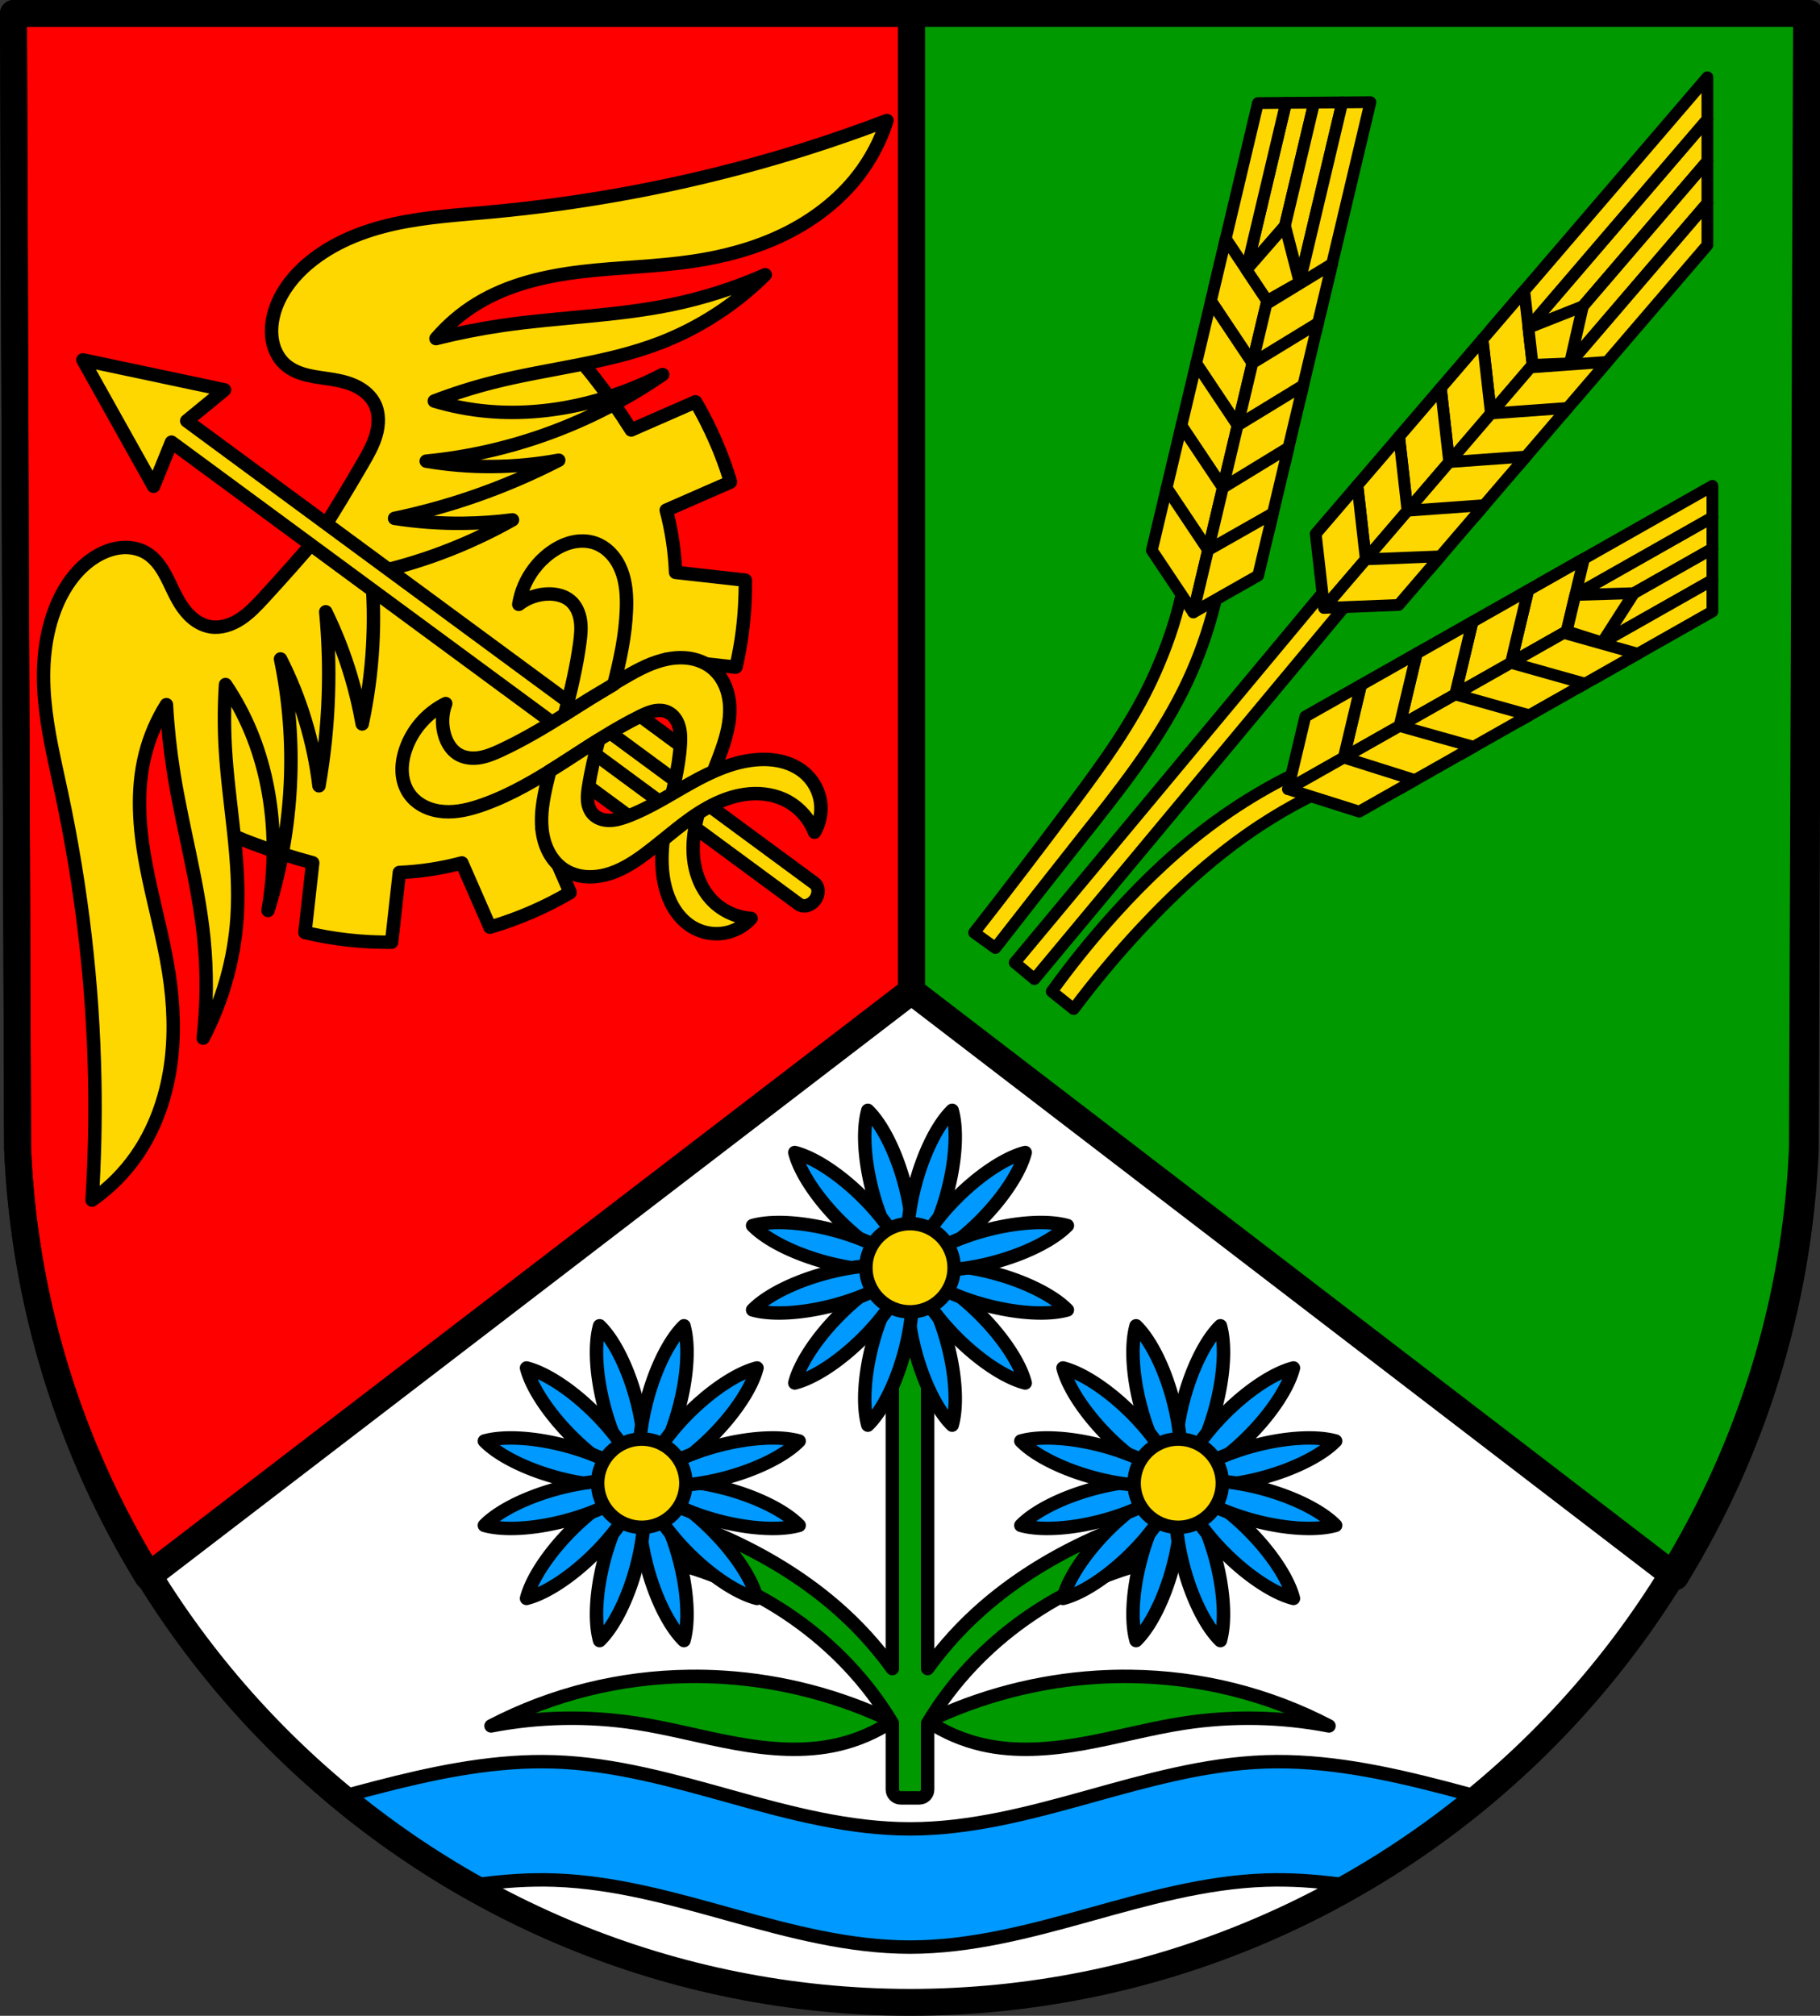 <?xml version="1.0" encoding="UTF-8" standalone="no"?>
<!-- Created with Inkscape (http://www.inkscape.org/) -->

<svg
   xmlns:dc="http://purl.org/dc/elements/1.1/"
   xmlns:cc="http://creativecommons.org/ns#"
   xmlns:rdf="http://www.w3.org/1999/02/22-rdf-syntax-ns#"
   xmlns:svg="http://www.w3.org/2000/svg"
   xmlns="http://www.w3.org/2000/svg"
   xmlns:sodipodi="http://sodipodi.sourceforge.net/DTD/sodipodi-0.dtd"
   xmlns:inkscape="http://www.inkscape.org/namespaces/inkscape"
   width="143.258mm"
   height="158.658mm"
   viewBox="0 0 143.258 158.658"
   version="1.1"
   id="svg2189"
   inkscape:version="0.92.5 (2060ec1f9f, 2020-04-08)"
   sodipodi:docname="DEU Sülzetal COA.svg">
  <rect x="0" y="0" width="143.258" height="158.658" fill="#333333" stroke="none"/>
  <defs
     id="defs2183">
    <inkscape:path-effect
       effect="spiro"
       id="path-effect2033"
       is_visible="true" />
    <inkscape:path-effect
       effect="spiro"
       id="path-effect1989"
       is_visible="true" />
    <inkscape:path-effect
       effect="spiro"
       id="path-effect1368"
       is_visible="true" />
    <inkscape:path-effect
       effect="spiro"
       id="path-effect1345"
       is_visible="true" />
    <inkscape:path-effect
       effect="spiro"
       id="path-effect1056"
       is_visible="true" />
    <inkscape:path-effect
       effect="spiro"
       id="path-effect1649"
       is_visible="true" />
    <inkscape:path-effect
       effect="spiro"
       id="path-effect1600"
       is_visible="true" />
    <inkscape:path-effect
       effect="spiro"
       id="path-effect1574"
       is_visible="true" />
    <inkscape:path-effect
       effect="spiro"
       id="path-effect1530"
       is_visible="true" />
    <inkscape:path-effect
       effect="spiro"
       id="path-effect1530-0"
       is_visible="true" />
    <inkscape:path-effect
       effect="spiro"
       id="path-effect1574-5"
       is_visible="true" />
    <inkscape:path-effect
       effect="spiro"
       id="path-effect1649-2"
       is_visible="true" />
    <inkscape:path-effect
       effect="spiro"
       id="path-effect1649-7"
       is_visible="true" />
    <inkscape:path-effect
       effect="spiro"
       id="path-effect1574-6"
       is_visible="true" />
    <inkscape:path-effect
       effect="spiro"
       id="path-effect1574-6-6"
       is_visible="true" />
    <inkscape:path-effect
       effect="spiro"
       id="path-effect1345-0"
       is_visible="true" />
    <inkscape:path-effect
       effect="spiro"
       id="path-effect1368-0"
       is_visible="true" />
    <inkscape:path-effect
       effect="spiro"
       id="path-effect1989-5"
       is_visible="true" />
    <inkscape:path-effect
       effect="spiro"
       id="path-effect2033-5"
       is_visible="true" />
  </defs>
  <sodipodi:namedview
     id="base"
     pagecolor="#ffffff"
     bordercolor="#666666"
     borderopacity="1.0"
     inkscape:pageopacity="0.0"
     inkscape:pageshadow="2"
     inkscape:zoom="1.3224365"
     inkscape:cx="270.72363"
     inkscape:cy="299.8254"
     inkscape:document-units="mm"
     inkscape:current-layer="layer1"
     showgrid="false"
     inkscape:window-width="1920"
     inkscape:window-height="1046"
     inkscape:window-x="-11"
     inkscape:window-y="-11"
     inkscape:window-maximized="1"
     inkscape:snap-nodes="false"
     fit-margin-top="0"
     fit-margin-left="0"
     fit-margin-right="0"
     fit-margin-bottom="0"
     inkscape:snap-midpoints="true"
     inkscape:snap-smooth-nodes="true"
     inkscape:object-paths="true" />
  <g
     inkscape:label="Ebene 1"
     inkscape:groupmode="layer"
     id="layer1"
     transform="translate(105.138,-110.928)">
    <path
       style="fill:#ffffff;fill-rule:evenodd;stroke:none;stroke-width:2.117;stroke-linecap:round;stroke-linejoin:round;stroke-miterlimit:4;stroke-dasharray:none;stroke-opacity:1"
       inkscape:connector-curvature="0"
       d="m 37.062,111.987 -0.323,89.247 c -1.571,37.541 -32.608,67.273 -70.248,67.294 -37.606,-0.046 -68.655,-29.789 -70.248,-67.294 l -0.323,-89.247 h 70.569 z"
       id="path10563-0-6-2-2-4"
       sodipodi:nodetypes="ccccccc" />
    <path
       style="fill:#009900;stroke:#000000;stroke-width:1.058;stroke-linecap:round;stroke-linejoin:round;stroke-miterlimit:4;stroke-dasharray:none;stroke-opacity:1;fill-opacity:1"
       d="m -50.866,242.872 c -2.708,0.032 -5.412,0.373 -8.039,1.027 -2.628,0.654 -5.179,1.619 -7.581,2.87 3.753,-0.724 7.63,-0.799 11.408,-0.221 2.655,0.406 5.252,1.131 7.896,1.605 2.644,0.474 5.385,0.694 8.002,0.088 1.518,-0.351 2.972,-0.978 4.269,-1.84 -4.141,-1.984 -8.666,-3.166 -13.248,-3.459 -0.901,-0.058 -1.804,-0.081 -2.706,-0.07 z m 34.714,0 c -0.903,-0.011 -1.806,0.013 -2.706,0.07 -4.583,0.294 -9.107,1.475 -13.248,3.459 1.297,0.862 2.751,1.489 4.269,1.84 2.617,0.605 5.358,0.386 8.002,-0.088 2.644,-0.474 5.24,-1.198 7.896,-1.605 3.778,-0.578 7.655,-0.503 11.408,0.221 -2.402,-1.251 -4.953,-2.216 -7.581,-2.87 -2.628,-0.654 -5.332,-0.995 -8.039,-1.027 z"
       id="path1343"
       inkscape:connector-curvature="0" />
    <path
       style="fill:#009900;stroke:#000000;stroke-width:8;stroke-linecap:round;stroke-linejoin:round;stroke-miterlimit:4;stroke-dasharray:none;stroke-opacity:1;fill-opacity:1"
       d="M 270.717 4 L 270.717 294.363 L 497.602 468.297 C 520.396 431.07 534.284 387.773 536.229 341.311 L 537.447 4 L 270.717 4 z "
       transform="matrix(0.265,0,0,0.265,-105.138,110.928)"
       id="path3041" />
    <path
       style="opacity:1;fill:#ffd700;fill-opacity:1;fill-rule:evenodd;stroke:#000000;stroke-width:3.499;stroke-linecap:round;stroke-linejoin:round;stroke-miterlimit:4;stroke-dasharray:none;stroke-opacity:1;paint-order:markers fill stroke"
       d="M 408.447 157.361 L 301.395 285.906 L 307.26 290.791 L 414.312 162.246 L 408.447 157.361 z M 353.076 158.498 C 352.775 173.712 348.663 187.81 342.283 201.625 C 336.169 214.864 327.512 226.743 318.795 238.434 C 309.126 251.399 299.308 264.256 289.346 276.998 L 295.656 281.555 C 304.139 270.65 312.67 259.781 321.248 248.951 C 332.278 235.026 343.472 221.03 351.396 205.131 C 358.599 190.68 362.965 174.822 364.174 158.721 L 353.076 158.498 z M 397.568 224.166 C 384.612 229.076 372.317 235.723 361.113 243.875 C 350.15 251.852 340.262 261.237 331.164 271.289 C 324.486 278.667 318.219 286.418 312.4 294.49 L 318.91 299.699 C 325.159 291.36 331.858 283.356 338.967 275.736 C 349.572 264.369 361.144 253.815 374.127 245.264 C 383.029 239.4 392.567 234.5 402.518 230.678 L 397.568 224.166 z "
       transform="matrix(0.265,0,0,0.265,-105.138,110.928)"
       id="rect1943-8" />
    <path
       style="fill:#ff0000;stroke:#000000;stroke-width:8;stroke-linecap:round;stroke-linejoin:round;stroke-miterlimit:4;stroke-dasharray:none;stroke-opacity:1;fill-opacity:1"
       d="M 4 4 L 5.219 341.311 C 7.191 387.734 21.107 431.01 43.92 468.229 L 270.717 294.363 L 270.717 4 L 4 4 z "
       transform="matrix(0.265,0,0,0.265,-105.138,110.928)"
       id="path3041-4" />
    <path
       style="opacity:1;fill:#ffd700;fill-opacity:1;fill-rule:evenodd;stroke:#000000;stroke-width:1.058;stroke-linecap:round;stroke-linejoin:round;stroke-miterlimit:4;stroke-dasharray:none;stroke-opacity:1;paint-order:markers fill stroke"
       d="m -69.716,139.643 c -0.6,0.837 -0.999,1.819 -1.147,2.838 l 0.374,2.263 -7.26,9.859 5.89,4.337 -0.015,0.02 -5.878,-4.329 -7.26,9.859 -2.272,0.315 c -0.93,0.444 -1.749,1.115 -2.37,1.937 -0.089,0.117 -0.173,0.238 -0.254,0.361 -0.643,0.986 -1.008,2.151 -1.043,3.328 -0.035,1.177 0.26,2.362 0.843,3.385 0.583,1.023 1.452,1.88 2.482,2.45 0.756,0.418 1.503,0.716 2.279,1.013 1.578,0.603 3.213,1.13 4.823,1.557 l -0.612,5.486 c 2.234,0.532 4.525,0.788 6.822,0.764 l 0.004,-0.035 0.608,-5.454 c 1.662,-0.07 3.311,-0.322 4.918,-0.751 l 2.213,5.057 c 2.204,-0.647 4.32,-1.561 6.302,-2.721 l -0.021,-0.047 c 0.004,-0.003 0.009,-0.005 0.013,-0.008 l -2.204,-5.037 c 1.403,-0.887 2.704,-1.925 3.881,-3.095 l 4.445,3.273 c 0.794,-0.829 1.537,-1.706 2.224,-2.625 0.664,-0.922 1.272,-1.883 1.82,-2.879 0.006,-0.01 0.012,-0.021 0.018,-0.031 0.004,-0.007 0.008,-0.014 0.012,-0.021 l -4.441,-3.27 c 0.767,-1.467 1.371,-3.014 1.802,-4.613 l 5.485,0.612 c 0.002,-0.009 0.004,-0.019 0.006,-0.028 l 0.026,0.003 c 0.43,-1.85 0.668,-3.738 0.719,-5.634 0.012,-0.387 0.019,-0.774 0.015,-1.162 l -0.005,-6.3e-4 c -1.8e-4,-0.01 -1.6e-4,-0.019 -3.4e-4,-0.029 l -5.486,-0.612 c -0.066,-1.654 -0.313,-3.295 -0.736,-4.896 l 5.044,-2.207 c -0.002,-0.008 -0.005,-0.015 -0.007,-0.023 l 0.017,-0.008 c -0.402,-1.342 -0.904,-2.65 -1.499,-3.915 -0.013,-0.029 -0.026,-0.058 -0.04,-0.087 -3.48e-4,-0.004 -0.002,-0.005 -0.003,-0.008 -0.006,-0.014 -0.014,-0.027 -0.02,-0.041 -0.357,-0.756 -0.746,-1.498 -1.17,-2.221 l -0.01,0.005 c -0.004,-0.007 -0.008,-0.014 -0.012,-0.021 l -5.057,2.213 c -0.886,-1.41 -1.874,-2.815 -2.919,-4.143 -0.514,-0.653 -1.02,-1.278 -1.644,-1.876 -0.85,-0.815 -1.927,-1.39 -3.076,-1.643 -1.15,-0.253 -2.37,-0.183 -3.483,0.2 -1.113,0.383 -2.117,1.077 -2.868,1.984 -0.094,0.113 -0.184,0.23 -0.27,0.35 z"
       id="path3325-7-5"
       inkscape:connector-curvature="0" />
    <path
       style="fill:#ffd700;fill-opacity:1;stroke:#000000;stroke-width:1.058;stroke-linecap:round;stroke-linejoin:round;stroke-miterlimit:4;stroke-dasharray:none;stroke-opacity:1"
       d="m -99.417,156.379 c -0.51,0.651 -0.925,1.385 -1.248,2.146 -0.992,2.339 -1.178,4.939 -0.963,7.442 0.215,2.503 0.812,4.943 1.334,7.392 1.581,7.419 2.479,15.006 2.617,22.633 0.057,3.128 -0.015,6.263 -0.213,9.392 1.352,-0.942 2.539,-2.129 3.484,-3.485 1.439,-2.065 2.302,-4.498 2.674,-6.971 0.371,-2.473 0.264,-4.989 -0.118,-7.439 -0.449,-2.875 -1.272,-5.666 -1.805,-8.524 -0.533,-2.858 -0.77,-5.845 -0.048,-8.695 0.346,-1.366 0.911,-2.682 1.664,-3.88 0.1,1.789 0.29,3.572 0.57,5.337 0.695,4.388 1.94,8.671 2.382,13.1 0.258,2.586 0.24,5.209 -0.056,7.807 1.529,-2.943 2.444,-6.196 2.664,-9.479 0.302,-4.506 -0.685,-8.955 -0.931,-13.45 -0.089,-1.628 -0.081,-3.265 0.025,-4.898 0.794,1.175 1.469,2.434 2.013,3.751 1.012,2.455 1.561,5.105 1.708,7.782 0.114,2.081 -0.012,4.182 -0.376,6.247 0.997,-3.206 1.588,-6.531 1.754,-9.865 0.166,-3.336 -0.093,-6.682 -0.77,-9.928 0.788,1.547 1.441,3.168 1.947,4.838 0.508,1.674 0.87,3.398 1.079,5.144 0.412,-2.354 0.659,-4.734 0.739,-7.114 0.074,-2.199 0.005,-4.398 -0.205,-6.58 0.795,1.621 1.457,3.311 1.976,5.048 0.37,1.238 0.668,2.5 0.892,3.777 0.431,-2.014 0.707,-4.058 0.824,-6.106 0.109,-1.916 0.079,-3.835 -0.089,-5.739 1.868,-0.404 3.71,-0.945 5.507,-1.617 1.922,-0.719 3.791,-1.589 5.587,-2.599 -1.286,0.165 -2.579,0.255 -3.871,0.269 -1.813,0.02 -3.623,-0.11 -5.407,-0.389 2.146,-0.447 4.267,-1.034 6.345,-1.758 2.249,-0.783 4.448,-1.725 6.574,-2.817 -1.73,0.318 -3.483,0.484 -5.232,0.496 -1.745,0.012 -3.486,-0.13 -5.198,-0.423 3.301,-0.317 6.572,-1.062 9.709,-2.211 3.134,-1.148 6.133,-2.699 8.899,-4.603 -1.864,0.96 -3.833,1.705 -5.853,2.213 -2.599,0.654 -5.293,0.917 -7.938,0.678 -1.419,-0.128 -2.822,-0.399 -4.18,-0.808 1.528,-0.586 3.088,-1.08 4.67,-1.478 4.365,-1.099 8.906,-1.476 13.12,-3.103 3.069,-1.185 5.904,-3.023 8.26,-5.357 -2.393,1.053 -4.891,1.849 -7.438,2.37 -4.36,0.892 -8.82,0.975 -13.217,1.613 -1.768,0.257 -3.526,0.604 -5.265,1.039 0.921,-1.075 2.009,-2.004 3.211,-2.74 2.508,-1.536 5.431,-2.196 8.318,-2.535 2.887,-0.339 5.798,-0.382 8.676,-0.807 2.453,-0.362 4.888,-1.006 7.139,-2.095 2.251,-1.089 4.318,-2.635 5.863,-4.622 1.014,-1.305 1.796,-2.791 2.294,-4.362 -2.93,1.118 -5.902,2.117 -8.906,2.991 -7.324,2.132 -14.836,3.527 -22.39,4.219 -2.493,0.228 -5,0.382 -7.455,0.92 -2.454,0.538 -4.881,1.487 -6.821,3.128 -1.261,1.067 -2.312,2.457 -2.711,4.055 -0.171,0.686 -0.218,1.406 -0.079,2.09 0.139,0.684 0.472,1.331 0.985,1.792 0.5,0.449 1.147,0.705 1.804,0.86 0.657,0.156 1.334,0.22 2,0.333 0.65,0.111 1.297,0.272 1.879,0.575 0.581,0.304 1.097,0.76 1.383,1.354 0.355,0.735 0.33,1.62 0.101,2.42 -0.229,0.8 -0.647,1.535 -1.067,2.258 -1.1,1.895 -2.236,3.77 -3.406,5.623 -1.422,1.668 -2.875,3.309 -4.359,4.922 -0.565,0.615 -1.143,1.232 -1.839,1.689 -0.696,0.456 -1.534,0.742 -2.341,0.622 -0.652,-0.098 -1.241,-0.454 -1.703,-0.92 -0.462,-0.465 -0.809,-1.035 -1.108,-1.623 -0.306,-0.603 -0.568,-1.23 -0.912,-1.811 -0.344,-0.581 -0.78,-1.122 -1.357,-1.467 -0.592,-0.353 -1.309,-0.479 -2.003,-0.409 -0.695,0.07 -1.368,0.329 -1.972,0.696 -0.704,0.427 -1.31,0.995 -1.82,1.646 z"
       id="path1528-6"
       inkscape:connector-curvature="0" />
    <path
       style="opacity:1;fill:#ffd700;fill-opacity:1;fill-rule:evenodd;stroke:#000000;stroke-width:1.058;stroke-linecap:round;stroke-linejoin:round;stroke-miterlimit:4;stroke-dasharray:none;stroke-opacity:1;paint-order:markers fill stroke"
       d="m -98.615,139.253 5.564,9.947 1.41,-3.471 49.375,36.359 c 0.374,0.275 0.947,0.127 1.286,-0.333 0.338,-0.46 0.31,-1.051 -0.064,-1.327 l -49.396,-36.374 2.975,-2.441 z"
       id="rect1551-8"
       inkscape:connector-curvature="0" />
    <path
       style="fill:#ffd700;fill-opacity:1;stroke:#000000;stroke-width:1.058;stroke-linecap:round;stroke-linejoin:round;stroke-miterlimit:4;stroke-dasharray:none;stroke-opacity:1"
       d="m 252.198,187.118 c -0.818,-0.085 -1.603,-0.453 -2.192,-1.028 -0.589,-0.574 -0.976,-1.35 -1.081,-2.166 -0.086,-0.668 0.014,-1.355 0.245,-1.988 0.231,-0.633 0.591,-1.215 1.02,-1.735 1.206,-1.465 2.916,-2.419 4.642,-3.207 1.726,-0.788 3.523,-1.452 5.111,-2.49 0.405,-0.265 0.801,-0.56 1.088,-0.95 0.143,-0.195 0.257,-0.413 0.322,-0.647 0.065,-0.233 0.079,-0.482 0.028,-0.719 -0.078,-0.361 -0.306,-0.677 -0.584,-0.922 -0.278,-0.244 -0.605,-0.424 -0.933,-0.595 -4.222,-2.198 -9.055,-3.186 -12.992,-5.863 -0.865,-0.588 -1.693,-1.27 -2.25,-2.156 -0.279,-0.443 -0.486,-0.934 -0.579,-1.448 -0.093,-0.515 -0.071,-1.054 0.094,-1.55 0.191,-0.576 0.568,-1.081 1.036,-1.468 0.467,-0.387 1.021,-0.661 1.599,-0.847 1.565,-0.504 3.33,-0.357 4.79,0.399 -0.825,0.233 -1.568,0.747 -2.076,1.437 -0.357,0.484 -0.603,1.076 -0.559,1.677 0.043,0.59 0.363,1.133 0.782,1.549 0.419,0.416 0.935,0.721 1.453,1.006 3.327,1.823 6.979,2.958 10.458,4.471 1.125,0.489 2.252,1.032 3.15,1.868 0.449,0.418 0.836,0.908 1.103,1.46 0.267,0.552 0.411,1.169 0.377,1.781 -0.032,0.572 -0.217,1.13 -0.508,1.624 -0.29,0.493 -0.683,0.923 -1.129,1.282 -0.892,0.718 -1.98,1.148 -3.074,1.485 -1.977,0.61 -4.046,0.959 -5.927,1.822 -0.94,0.432 -1.83,0.994 -2.555,1.732 -0.725,0.739 -1.279,1.661 -1.497,2.672 -0.257,1.194 -0.022,2.486 0.639,3.513 z"
       id="path1572-7"
       inkscape:connector-curvature="0"
       inkscape:path-effect="#path-effect1574-6-6"
       inkscape:original-d="m 252.19831,187.1177 c 0,0 -2.91807,-1.711 -3.27319,-3.19335 -0.30533,-1.27452 0.43574,-2.70766 1.26467,-3.72279 2.38129,-2.91618 7.05482,-3.07125 9.7524,-5.69761 0.65079,-0.63361 1.54118,-1.41287 1.437,-2.31517 -0.082,-0.71032 -0.92856,-1.11035 -1.51682,-1.51684 -3.90867,-2.7009 -9.52618,-2.61266 -12.99152,-5.86288 -1.41872,-1.33064 -3.08577,-3.24087 -2.73576,-5.1542 0.21037,-1.15 1.52439,-1.94863 2.63453,-2.31518 1.52142,-0.50235 4.79001,0.39917 4.79001,0.39917 0,0 -1.57076,0.76379 -2.07567,1.43701 -0.35344,0.47125 -0.67503,1.09902 -0.55884,1.67651 0.22318,1.1093 1.3197,1.88991 2.23536,2.55468 3.06796,2.22736 7.37097,2.27016 10.45822,4.4707 1.87166,1.33409 4.72712,2.81295 4.63037,5.10937 -0.0904,2.14456 -3.00678,3.08485 -4.7102,4.39086 -3.1116,2.38566 -8.39287,2.64139 -9.97923,6.22704 -0.4815,1.08833 0.63867,3.51268 0.63867,3.51268 z"
       sodipodi:nodetypes="caaaaaaaacaaaaaaac"
       transform="rotate(-53.633,99.228,480.141)" />
    <path
       inkscape:connector-curvature="0"
       id="path1572-9-1"
       d="m -63.1,155.691 c -0.62,0.819 -1.043,1.789 -1.203,2.804 0.676,-0.526 1.53,-0.819 2.387,-0.819 0.602,9e-5 1.225,0.153 1.682,0.544 0.449,0.384 0.697,0.964 0.783,1.548 0.087,0.585 0.027,1.181 -0.052,1.766 -0.256,1.908 -0.705,3.778 -1.195,5.64 0.668,-0.421 1.329,-0.853 2.004,-1.264 0.621,-0.378 1.253,-0.739 1.873,-1.12 0.503,-1.936 0.916,-3.882 0.991,-5.879 0.039,-1.046 -0.019,-2.116 -0.401,-3.09 -0.191,-0.487 -0.464,-0.945 -0.823,-1.325 -0.359,-0.38 -0.807,-0.682 -1.304,-0.843 -0.577,-0.188 -1.207,-0.183 -1.796,-0.037 -0.589,0.147 -1.138,0.431 -1.63,0.785 -0.5,0.361 -0.943,0.798 -1.315,1.29 z m 1.236,15.92 c -0.082,0.331 -0.164,0.663 -0.24,0.996 -0.273,1.196 -0.505,2.425 -0.364,3.644 0.07,0.609 0.236,1.212 0.522,1.754 0.287,0.542 0.697,1.024 1.211,1.36 0.479,0.314 1.039,0.495 1.608,0.554 0.569,0.059 1.148,-0.002 1.702,-0.149 1.107,-0.293 2.098,-0.914 3.019,-1.595 1.664,-1.23 3.172,-2.69 4.982,-3.692 0.905,-0.501 1.885,-0.885 2.91,-1.03 1.024,-0.146 2.096,-0.045 3.04,0.379 1.114,0.501 2.014,1.456 2.45,2.597 0.416,-0.709 0.586,-1.56 0.472,-2.374 -0.113,-0.814 -0.508,-1.587 -1.103,-2.155 -0.487,-0.466 -1.099,-0.792 -1.746,-0.981 -0.647,-0.189 -1.328,-0.244 -2.001,-0.208 -1.895,0.103 -3.677,0.913 -5.335,1.836 -1.658,0.922 -3.258,1.976 -5.036,2.639 -0.454,0.169 -0.925,0.313 -1.41,0.312 -0.242,-5.4e-4 -0.486,-0.038 -0.712,-0.124 -0.226,-0.086 -0.435,-0.222 -0.595,-0.404 -0.245,-0.278 -0.364,-0.648 -0.396,-1.016 -0.032,-0.368 0.017,-0.739 0.074,-1.104 0.194,-1.242 0.483,-2.469 0.803,-3.689 -0.124,0.076 -0.249,0.151 -0.373,0.228 -0.547,0.343 -1.088,0.695 -1.629,1.046 -0.523,0.339 -1.046,0.678 -1.575,1.007 -0.092,0.057 -0.185,0.112 -0.277,0.169 z"
       style="fill:#ffd700;fill-opacity:1;stroke:#000000;stroke-width:1.058;stroke-linecap:round;stroke-linejoin:round;stroke-miterlimit:4;stroke-dasharray:none;stroke-opacity:1" />
    <path
       style="fill:#0099ff;fill-opacity:1;stroke:#000000;stroke-width:1.058;stroke-linecap:round;stroke-linejoin:round;stroke-miterlimit:4;stroke-dasharray:none;stroke-opacity:1"
       d="m -62.369,249.582 c -4.463,-0.02 -8.883,0.931 -13.195,2.05 -0.856,0.222 -1.711,0.454 -2.566,0.684 3.357,2.604 6.972,4.922 10.802,6.912 1.939,-0.259 3.892,-0.391 5.852,-0.324 4.766,0.164 9.389,1.486 13.963,2.758 4.574,1.272 9.234,2.516 14.003,2.516 4.769,0 9.429,-1.243 14.003,-2.516 4.574,-1.272 9.198,-2.595 13.963,-2.758 1.975,-0.068 3.941,0.067 5.895,0.33 3.828,-1.989 7.44,-4.305 10.795,-6.908 -0.867,-0.233 -1.734,-0.468 -2.602,-0.694 -4.599,-1.194 -9.321,-2.197 -14.088,-2.033 -4.766,0.164 -9.389,1.486 -13.963,2.758 -4.574,1.272 -9.234,2.516 -14.003,2.516 -4.769,0 -9.429,-1.243 -14.003,-2.516 -4.574,-1.272 -9.198,-2.595 -13.963,-2.758 -0.298,-0.01 -0.596,-0.016 -0.893,-0.017 z"
       id="path1054"
       inkscape:connector-curvature="0" />
    <path
       style="fill:none;fill-rule:evenodd;stroke:#000000;stroke-width:2.117;stroke-linecap:round;stroke-linejoin:round;stroke-miterlimit:4;stroke-dasharray:none;stroke-opacity:1"
       inkscape:connector-curvature="0"
       d="m 37.062,111.987 -0.323,89.247 c -1.571,37.541 -32.608,67.273 -70.248,67.294 -37.606,-0.046 -68.655,-29.789 -70.248,-67.294 l -0.323,-89.247 h 70.569 z"
       id="path10563-0-6-2-2"
       sodipodi:nodetypes="ccccccc" />
    <path
       style="opacity:1;fill:#009900;fill-opacity:1;fill-rule:evenodd;stroke:#000000;stroke-width:1.058;stroke-linecap:round;stroke-linejoin:round;stroke-miterlimit:4;stroke-dasharray:none;stroke-opacity:1;paint-order:markers fill stroke"
       d="m -34.244,211.998 c -0.362,0 -0.654,0.292 -0.654,0.654 v 29.602 c -0.983,-1.36 -2.082,-2.635 -3.289,-3.801 -2.378,-2.297 -5.148,-4.17 -8.096,-5.667 -2.123,-1.078 -4.343,-1.966 -6.624,-2.649 l -0.662,3.459 c 3.016,0.62 5.934,1.717 8.611,3.239 3.273,1.86 6.189,4.36 8.464,7.36 0.575,0.758 1.107,1.549 1.596,2.365 v 5.22 c 0,0.362 0.292,0.653 0.654,0.653 h 1.47 c 0.362,0 0.653,-0.291 0.653,-0.653 v -5.219 c 0.49,-0.816 1.021,-1.607 1.596,-2.366 2.275,-3 5.191,-5.5 8.464,-7.36 2.677,-1.521 5.595,-2.619 8.611,-3.239 l -0.662,-3.459 c -2.281,0.683 -4.501,1.571 -6.624,2.649 -2.948,1.497 -5.718,3.37 -8.096,5.667 -1.207,1.166 -2.306,2.441 -3.289,3.801 v -29.603 c 0,-0.362 -0.291,-0.654 -0.653,-0.654 z"
       id="rect1124"
       inkscape:connector-curvature="0" />
    <path
       style="opacity:1;fill:#0099ff;fill-opacity:1;fill-rule:evenodd;stroke:#000000;stroke-width:1.058;stroke-linecap:round;stroke-linejoin:round;stroke-miterlimit:4;stroke-dasharray:none;stroke-opacity:1;paint-order:markers fill stroke"
       d="m -36.828,198.321 a 7.44,2.738 75 0 0 0.382,6.443 7.44,2.738 75 0 0 2.889,5.766 7.44,2.738 75 0 0 -0.381,-6.438 7.44,2.738 75 0 0 -2.891,-5.771 z m 3.367,12.566 a 7.44,2.738 75 0 0 0.382,6.443 7.44,2.738 75 0 0 2.889,5.766 7.44,2.738 75 0 0 -0.381,-6.438 7.44,2.738 75 0 0 -2.891,-5.771 z"
       id="path1128"
       inkscape:connector-curvature="0" />
    <path
       style="opacity:1;fill:#0099ff;fill-opacity:1;fill-rule:evenodd;stroke:#000000;stroke-width:1.058;stroke-linecap:round;stroke-linejoin:round;stroke-miterlimit:4;stroke-dasharray:none;stroke-opacity:1;paint-order:markers fill stroke"
       d="m -42.577,201.64 a 7.44,2.738 45 0 0 3.552,5.388 7.44,2.738 45 0 0 5.385,3.549 7.44,2.738 45 0 0 -3.549,-5.385 7.44,2.738 45 0 0 -5.389,-3.552 z m 9.199,9.199 a 7.44,2.738 45 0 0 3.553,5.388 7.44,2.738 45 0 0 5.385,3.549 7.44,2.738 45 0 0 -3.549,-5.385 7.44,2.738 45 0 0 -5.389,-3.552 z"
       id="path1128-1"
       inkscape:connector-curvature="0" />
    <path
       style="opacity:1;fill:#0099ff;fill-opacity:1;fill-rule:evenodd;stroke:#000000;stroke-width:1.058;stroke-linecap:round;stroke-linejoin:round;stroke-miterlimit:4;stroke-dasharray:none;stroke-opacity:1;paint-order:markers fill stroke"
       d="m -45.897,207.389 a 7.44,2.738 15 0 0 5.771,2.89 7.44,2.738 15 0 0 6.438,0.381 7.44,2.738 15 0 0 -5.766,-2.889 7.44,2.738 15 0 0 -6.443,-0.382 z m 12.566,3.367 a 7.44,2.738 15 0 0 5.771,2.89 7.44,2.738 15 0 0 6.438,0.381 7.44,2.738 15 0 0 -5.766,-2.889 7.44,2.738 15 0 0 -6.443,-0.382 z"
       id="path1128-3"
       inkscape:connector-curvature="0" />
    <path
       style="opacity:1;fill:#0099ff;fill-opacity:1;fill-rule:evenodd;stroke:#000000;stroke-width:1.058;stroke-linecap:round;stroke-linejoin:round;stroke-miterlimit:4;stroke-dasharray:none;stroke-opacity:1;paint-order:markers fill stroke"
       d="m -30.19,198.321 a 2.738,7.44 15 0 1 -0.382,6.443 2.738,7.44 15 0 1 -2.889,5.766 2.738,7.44 15 0 1 0.381,-6.438 2.738,7.44 15 0 1 2.891,-5.771 z m -3.367,12.566 a 2.738,7.44 15 0 1 -0.382,6.443 2.738,7.44 15 0 1 -2.889,5.766 2.738,7.44 15 0 1 0.381,-6.438 2.738,7.44 15 0 1 2.891,-5.771 z"
       id="path1128-14"
       inkscape:connector-curvature="0" />
    <path
       style="opacity:1;fill:#0099ff;fill-opacity:1;fill-rule:evenodd;stroke:#000000;stroke-width:1.058;stroke-linecap:round;stroke-linejoin:round;stroke-miterlimit:4;stroke-dasharray:none;stroke-opacity:1;paint-order:markers fill stroke"
       d="m -24.441,201.64 a 2.738,7.44 45 0 1 -3.552,5.388 2.738,7.44 45 0 1 -5.385,3.549 2.738,7.44 45 0 1 3.549,-5.385 2.738,7.44 45 0 1 5.389,-3.552 z m -9.199,9.199 a 2.738,7.44 45 0 1 -3.553,5.388 2.738,7.44 45 0 1 -5.385,3.549 2.738,7.44 45 0 1 3.549,-5.385 2.738,7.44 45 0 1 5.389,-3.552 z"
       id="path1128-1-4"
       inkscape:connector-curvature="0" />
    <path
       style="opacity:1;fill:#0099ff;fill-opacity:1;fill-rule:evenodd;stroke:#000000;stroke-width:1.058;stroke-linecap:round;stroke-linejoin:round;stroke-miterlimit:4;stroke-dasharray:none;stroke-opacity:1;paint-order:markers fill stroke"
       d="m -21.121,207.389 a 2.738,7.44 75 0 1 -5.771,2.89 2.738,7.44 75 0 1 -6.438,0.381 2.738,7.44 75 0 1 5.766,-2.889 2.738,7.44 75 0 1 6.443,-0.382 z m -12.566,3.367 a 2.738,7.44 75 0 1 -5.771,2.89 2.738,7.44 75 0 1 -6.438,0.381 2.738,7.44 75 0 1 5.766,-2.889 2.738,7.44 75 0 1 6.443,-0.382 z"
       id="path1128-3-0"
       inkscape:connector-curvature="0" />
    <circle
       style="opacity:1;fill:#ffd700;fill-opacity:1;fill-rule:evenodd;stroke:#000000;stroke-width:1.058;stroke-linecap:round;stroke-linejoin:round;stroke-miterlimit:4;stroke-dasharray:none;stroke-opacity:1;paint-order:markers fill stroke"
       id="path1126"
       cx="-33.509"
       cy="210.708"
       r="3.471" />
    <path
       style="opacity:1;fill:#0099ff;fill-opacity:1;fill-rule:evenodd;stroke:#000000;stroke-width:1.058;stroke-linecap:round;stroke-linejoin:round;stroke-miterlimit:4;stroke-dasharray:none;stroke-opacity:1;paint-order:markers fill stroke"
       d="m -57.942,215.278 a 7.44,2.738 75 0 0 0.382,6.443 7.44,2.738 75 0 0 2.889,5.766 7.44,2.738 75 0 0 -0.381,-6.438 7.44,2.738 75 0 0 -2.891,-5.771 z m 3.367,12.566 a 7.44,2.738 75 0 0 0.382,6.443 7.44,2.738 75 0 0 2.889,5.766 7.44,2.738 75 0 0 -0.381,-6.438 7.44,2.738 75 0 0 -2.891,-5.771 z"
       id="path1128-6"
       inkscape:connector-curvature="0" />
    <path
       style="opacity:1;fill:#0099ff;fill-opacity:1;fill-rule:evenodd;stroke:#000000;stroke-width:1.058;stroke-linecap:round;stroke-linejoin:round;stroke-miterlimit:4;stroke-dasharray:none;stroke-opacity:1;paint-order:markers fill stroke"
       d="m -63.691,218.598 a 7.44,2.738 45 0 0 3.552,5.388 7.44,2.738 45 0 0 5.385,3.549 7.44,2.738 45 0 0 -3.549,-5.385 7.44,2.738 45 0 0 -5.389,-3.552 z m 9.199,9.199 a 7.44,2.738 45 0 0 3.553,5.388 7.44,2.738 45 0 0 5.385,3.549 7.44,2.738 45 0 0 -3.549,-5.385 7.44,2.738 45 0 0 -5.389,-3.552 z"
       id="path1128-1-2"
       inkscape:connector-curvature="0" />
    <path
       style="opacity:1;fill:#0099ff;fill-opacity:1;fill-rule:evenodd;stroke:#000000;stroke-width:1.058;stroke-linecap:round;stroke-linejoin:round;stroke-miterlimit:4;stroke-dasharray:none;stroke-opacity:1;paint-order:markers fill stroke"
       d="m -67.01,224.347 a 7.44,2.738 15 0 0 5.771,2.89 7.44,2.738 15 0 0 6.438,0.381 7.44,2.738 15 0 0 -5.766,-2.889 7.44,2.738 15 0 0 -6.443,-0.382 z m 12.566,3.367 a 7.44,2.738 15 0 0 5.771,2.89 7.44,2.738 15 0 0 6.438,0.381 7.44,2.738 15 0 0 -5.766,-2.889 7.44,2.738 15 0 0 -6.443,-0.382 z"
       id="path1128-3-9"
       inkscape:connector-curvature="0" />
    <path
       style="opacity:1;fill:#0099ff;fill-opacity:1;fill-rule:evenodd;stroke:#000000;stroke-width:1.058;stroke-linecap:round;stroke-linejoin:round;stroke-miterlimit:4;stroke-dasharray:none;stroke-opacity:1;paint-order:markers fill stroke"
       d="m -51.303,215.278 a 2.738,7.44 15 0 1 -0.382,6.443 2.738,7.44 15 0 1 -2.889,5.766 2.738,7.44 15 0 1 0.381,-6.438 2.738,7.44 15 0 1 2.891,-5.771 z m -3.367,12.566 a 2.738,7.44 15 0 1 -0.382,6.443 2.738,7.44 15 0 1 -2.889,5.766 2.738,7.44 15 0 1 0.381,-6.438 2.738,7.44 15 0 1 2.891,-5.771 z"
       id="path1128-14-7"
       inkscape:connector-curvature="0" />
    <path
       style="opacity:1;fill:#0099ff;fill-opacity:1;fill-rule:evenodd;stroke:#000000;stroke-width:1.058;stroke-linecap:round;stroke-linejoin:round;stroke-miterlimit:4;stroke-dasharray:none;stroke-opacity:1;paint-order:markers fill stroke"
       d="m -45.554,218.597 a 2.738,7.44 45 0 1 -3.552,5.388 2.738,7.44 45 0 1 -5.385,3.549 2.738,7.44 45 0 1 3.549,-5.385 2.738,7.44 45 0 1 5.389,-3.552 z m -9.199,9.199 a 2.738,7.44 45 0 1 -3.553,5.388 2.738,7.44 45 0 1 -5.385,3.549 2.738,7.44 45 0 1 3.549,-5.385 2.738,7.44 45 0 1 5.389,-3.552 z"
       id="path1128-1-4-9"
       inkscape:connector-curvature="0" />
    <path
       style="opacity:1;fill:#0099ff;fill-opacity:1;fill-rule:evenodd;stroke:#000000;stroke-width:1.058;stroke-linecap:round;stroke-linejoin:round;stroke-miterlimit:4;stroke-dasharray:none;stroke-opacity:1;paint-order:markers fill stroke"
       d="m -42.235,224.347 a 2.738,7.44 75 0 1 -5.771,2.89 2.738,7.44 75 0 1 -6.438,0.381 2.738,7.44 75 0 1 5.766,-2.889 2.738,7.44 75 0 1 6.443,-0.382 z m -12.566,3.367 a 2.738,7.44 75 0 1 -5.771,2.89 2.738,7.44 75 0 1 -6.438,0.381 2.738,7.44 75 0 1 5.766,-2.889 2.738,7.44 75 0 1 6.443,-0.382 z"
       id="path1128-3-0-5"
       inkscape:connector-curvature="0" />
    <circle
       style="opacity:1;fill:#ffd700;fill-opacity:1;fill-rule:evenodd;stroke:#000000;stroke-width:1.058;stroke-linecap:round;stroke-linejoin:round;stroke-miterlimit:4;stroke-dasharray:none;stroke-opacity:1;paint-order:markers fill stroke"
       id="path1126-7"
       cx="-54.622"
       cy="227.666"
       r="3.471" />
    <path
       style="opacity:1;fill:#0099ff;fill-opacity:1;fill-rule:evenodd;stroke:#000000;stroke-width:1.058;stroke-linecap:round;stroke-linejoin:round;stroke-miterlimit:4;stroke-dasharray:none;stroke-opacity:1;paint-order:markers fill stroke"
       d="m -9.076,215.278 a 2.738,7.44 15 0 1 -0.382,6.443 2.738,7.44 15 0 1 -2.889,5.766 2.738,7.44 15 0 1 0.381,-6.438 2.738,7.44 15 0 1 2.891,-5.771 z m -3.367,12.566 a 2.738,7.44 15 0 1 -0.382,6.443 2.738,7.44 15 0 1 -2.889,5.766 2.738,7.44 15 0 1 0.381,-6.438 2.738,7.44 15 0 1 2.891,-5.771 z"
       id="path1128-6-3"
       inkscape:connector-curvature="0" />
    <path
       style="opacity:1;fill:#0099ff;fill-opacity:1;fill-rule:evenodd;stroke:#000000;stroke-width:1.058;stroke-linecap:round;stroke-linejoin:round;stroke-miterlimit:4;stroke-dasharray:none;stroke-opacity:1;paint-order:markers fill stroke"
       d="m -3.327,218.598 a 2.738,7.44 45 0 1 -3.552,5.388 2.738,7.44 45 0 1 -5.385,3.549 2.738,7.44 45 0 1 3.549,-5.385 2.738,7.44 45 0 1 5.389,-3.552 z m -9.199,9.199 a 2.738,7.44 45 0 1 -3.553,5.388 2.738,7.44 45 0 1 -5.385,3.549 2.738,7.44 45 0 1 3.549,-5.385 2.738,7.44 45 0 1 5.389,-3.552 z"
       id="path1128-1-2-0"
       inkscape:connector-curvature="0" />
    <path
       style="opacity:1;fill:#0099ff;fill-opacity:1;fill-rule:evenodd;stroke:#000000;stroke-width:1.058;stroke-linecap:round;stroke-linejoin:round;stroke-miterlimit:4;stroke-dasharray:none;stroke-opacity:1;paint-order:markers fill stroke"
       d="m -0.008,224.347 a 2.738,7.44 75 0 1 -5.771,2.89 2.738,7.44 75 0 1 -6.438,0.381 2.738,7.44 75 0 1 5.766,-2.889 2.738,7.44 75 0 1 6.443,-0.382 z m -12.566,3.367 a 2.738,7.44 75 0 1 -5.771,2.89 2.738,7.44 75 0 1 -6.438,0.381 2.738,7.44 75 0 1 5.766,-2.889 2.738,7.44 75 0 1 6.443,-0.382 z"
       id="path1128-3-9-9"
       inkscape:connector-curvature="0" />
    <path
       style="opacity:1;fill:#0099ff;fill-opacity:1;fill-rule:evenodd;stroke:#000000;stroke-width:1.058;stroke-linecap:round;stroke-linejoin:round;stroke-miterlimit:4;stroke-dasharray:none;stroke-opacity:1;paint-order:markers fill stroke"
       d="m -15.715,215.278 a 7.44,2.738 75 0 0 0.382,6.443 7.44,2.738 75 0 0 2.889,5.766 7.44,2.738 75 0 0 -0.381,-6.438 7.44,2.738 75 0 0 -2.891,-5.771 z m 3.367,12.566 a 7.44,2.738 75 0 0 0.382,6.443 7.44,2.738 75 0 0 2.889,5.766 7.44,2.738 75 0 0 -0.381,-6.438 7.44,2.738 75 0 0 -2.891,-5.771 z"
       id="path1128-14-7-0"
       inkscape:connector-curvature="0" />
    <path
       style="opacity:1;fill:#0099ff;fill-opacity:1;fill-rule:evenodd;stroke:#000000;stroke-width:1.058;stroke-linecap:round;stroke-linejoin:round;stroke-miterlimit:4;stroke-dasharray:none;stroke-opacity:1;paint-order:markers fill stroke"
       d="m -21.464,218.597 a 7.44,2.738 45 0 0 3.552,5.388 7.44,2.738 45 0 0 5.385,3.549 7.44,2.738 45 0 0 -3.549,-5.385 7.44,2.738 45 0 0 -5.389,-3.552 z m 9.199,9.199 a 7.44,2.738 45 0 0 3.553,5.388 7.44,2.738 45 0 0 5.385,3.549 7.44,2.738 45 0 0 -3.549,-5.385 7.44,2.738 45 0 0 -5.389,-3.552 z"
       id="path1128-1-4-9-8"
       inkscape:connector-curvature="0" />
    <path
       style="opacity:1;fill:#0099ff;fill-opacity:1;fill-rule:evenodd;stroke:#000000;stroke-width:1.058;stroke-linecap:round;stroke-linejoin:round;stroke-miterlimit:4;stroke-dasharray:none;stroke-opacity:1;paint-order:markers fill stroke"
       d="m -24.783,224.347 a 7.44,2.738 15 0 0 5.771,2.89 7.44,2.738 15 0 0 6.438,0.381 7.44,2.738 15 0 0 -5.766,-2.889 7.44,2.738 15 0 0 -6.443,-0.382 z m 12.566,3.367 a 7.44,2.738 15 0 0 5.771,2.89 7.44,2.738 15 0 0 6.438,0.381 7.44,2.738 15 0 0 -5.766,-2.889 7.44,2.738 15 0 0 -6.443,-0.382 z"
       id="path1128-3-0-5-8"
       inkscape:connector-curvature="0" />
    <circle
       style="opacity:1;fill:#ffd700;fill-opacity:1;fill-rule:evenodd;stroke:#000000;stroke-width:1.058;stroke-linecap:round;stroke-linejoin:round;stroke-miterlimit:4;stroke-dasharray:none;stroke-opacity:1;paint-order:markers fill stroke"
       id="path1126-7-5"
       cx="12.396"
       cy="227.666"
       r="3.471"
       transform="scale(-1,1)" />
    <path
       inkscape:connector-curvature="0"
       style="opacity:1;fill:#ffd700;fill-opacity:1;fill-rule:evenodd;stroke:#000000;stroke-width:0.926;stroke-linecap:round;stroke-linejoin:round;stroke-miterlimit:4;stroke-dasharray:none;stroke-opacity:1;paint-order:markers fill stroke"
       d="m -1.697,119.007 -2.214,0.017 -3.576,15.079 2.092,0.496 z"
       id="rect3258-2" />
    <path
       inkscape:connector-curvature="0"
       style="opacity:1;fill:#ffd700;fill-opacity:1;fill-rule:evenodd;stroke:#000000;stroke-width:0.926;stroke-linecap:round;stroke-linejoin:round;stroke-miterlimit:4;stroke-dasharray:none;stroke-opacity:1;paint-order:markers fill stroke"
       d="m -3.91,119.024 -2.214,0.018 -3.454,14.566 2.092,0.496 z"
       id="rect3258-0-2" />
    <path
       inkscape:connector-curvature="0"
       style="opacity:1;fill:#ffd700;fill-opacity:1;fill-rule:evenodd;stroke:#000000;stroke-width:0.926;stroke-linecap:round;stroke-linejoin:round;stroke-miterlimit:4;stroke-dasharray:none;stroke-opacity:1;paint-order:markers fill stroke"
       d="m 0.518,118.989 -2.214,0.018 -3.697,15.592 2.092,0.496 z"
       id="rect3258-3-9" />
    <path
       inkscape:connector-curvature="0"
       style="opacity:1;fill:#ffd700;fill-opacity:1;fill-rule:evenodd;stroke:#000000;stroke-width:0.926;stroke-linecap:round;stroke-linejoin:round;stroke-miterlimit:4;stroke-dasharray:none;stroke-opacity:1;paint-order:markers fill stroke"
       d="m 2.732,118.972 -2.214,0.018 -3.819,16.106 2.092,0.496 z"
       id="rect3258-1-5" />
    <path
       style="fill:#ffd700;stroke:#000000;stroke-width:0.926;stroke-linecap:round;stroke-linejoin:round;stroke-miterlimit:4;stroke-dasharray:none;stroke-opacity:1;fill-opacity:1"
       d="m -8.656,129.715 3.262,4.884 -1.163,4.906 -3.262,-4.884 z"
       id="path3158-7"
       inkscape:connector-curvature="0" />
    <path
       style="fill:#ffd700;stroke:#000000;stroke-width:0.926;stroke-linecap:round;stroke-linejoin:round;stroke-miterlimit:4;stroke-dasharray:none;stroke-opacity:1;fill-opacity:1"
       d="m -0.286,131.7 -5.169,3.157 -1.24,5.231 5.169,-3.157 z"
       id="path3158-0-15"
       inkscape:connector-curvature="0" />
    <path
       style="fill:#ffd700;stroke:#000000;stroke-width:0.926;stroke-linecap:round;stroke-linejoin:round;stroke-miterlimit:4;stroke-dasharray:none;stroke-opacity:1;fill-opacity:1"
       d="m -9.819,134.621 3.262,4.884 -1.163,4.906 -3.262,-4.884 z"
       id="path3158-2-1"
       inkscape:connector-curvature="0" />
    <path
       style="fill:#ffd700;fill-opacity:1;stroke:#000000;stroke-width:0.926;stroke-linecap:round;stroke-linejoin:round;stroke-miterlimit:4;stroke-dasharray:none;stroke-opacity:1"
       d="m -1.389,136.348 -5.169,3.157 -1.379,5.814 5.169,-3.157 z"
       id="path3158-0-9-7"
       inkscape:connector-curvature="0"
       sodipodi:nodetypes="ccccc" />
    <path
       style="fill:#ffd700;stroke:#000000;stroke-width:0.926;stroke-linecap:round;stroke-linejoin:round;stroke-miterlimit:4;stroke-dasharray:none;stroke-opacity:1;fill-opacity:1"
       d="m -10.982,139.527 3.262,4.884 -1.163,4.906 -3.262,-4.884 z"
       id="path3158-1-9"
       inkscape:connector-curvature="0" />
    <path
       style="fill:#ffd700;fill-opacity:1;stroke:#000000;stroke-width:0.926;stroke-linecap:round;stroke-linejoin:round;stroke-miterlimit:4;stroke-dasharray:none;stroke-opacity:1"
       d="m -2.552,141.253 -5.169,3.157 -1.456,6.139 5.169,-3.157 z"
       id="path3158-0-4-7"
       inkscape:connector-curvature="0"
       sodipodi:nodetypes="ccccc" />
    <path
       style="fill:#ffd700;stroke:#000000;stroke-width:0.926;stroke-linecap:round;stroke-linejoin:round;stroke-miterlimit:4;stroke-dasharray:none;stroke-opacity:1;fill-opacity:1"
       d="m -12.146,144.432 3.262,4.884 -1.163,4.906 -3.262,-4.884 z"
       id="path3158-24-2"
       inkscape:connector-curvature="0" />
    <path
       style="fill:#ffd700;fill-opacity:1;stroke:#000000;stroke-width:0.926;stroke-linecap:round;stroke-linejoin:round;stroke-miterlimit:4;stroke-dasharray:none;stroke-opacity:1"
       d="m -3.715,146.159 -5.169,3.157 -1.533,6.464 5.169,-3.157 z"
       id="path3158-0-0-6"
       inkscape:connector-curvature="0"
       sodipodi:nodetypes="ccccc" />
    <path
       style="fill:#ffd700;stroke:#000000;stroke-width:0.926;stroke-linecap:round;stroke-linejoin:round;stroke-miterlimit:4;stroke-dasharray:none;stroke-opacity:1;fill-opacity:1"
       d="m -13.309,149.338 3.262,4.884 -1.163,4.906 -3.262,-4.884 z"
       id="path3158-6-95"
       inkscape:connector-curvature="0" />
    <path
       style="fill:#ffd700;stroke:#000000;stroke-width:0.926;stroke-linecap:round;stroke-linejoin:round;stroke-miterlimit:4;stroke-dasharray:none;stroke-opacity:1;fill-opacity:1"
       d="m -4.94,151.323 -5.108,2.9 -1.163,4.906 5.108,-2.9 z"
       id="path3158-0-5-0"
       inkscape:connector-curvature="0" />
    <path
       style="fill:#ffd700;stroke:#000000;stroke-width:0.926;stroke-linecap:round;stroke-linejoin:round;stroke-miterlimit:4;stroke-dasharray:none;stroke-opacity:1;fill-opacity:1"
       d="m -3.991,128.685 -3.033,3.473 1.631,2.442 2.554,-1.45 z"
       id="path3240-4"
       inkscape:connector-curvature="0" />
    <path
       inkscape:connector-curvature="0"
       style="opacity:1;fill:#ffd700;fill-opacity:1;fill-rule:evenodd;stroke:#000000;stroke-width:0.926;stroke-linecap:round;stroke-linejoin:round;stroke-miterlimit:4;stroke-dasharray:none;stroke-opacity:1;paint-order:markers fill stroke"
       d="m 29.256,120.31 -4.265,4.971 h -5.29e-4 l -11.122,12.964 1.632,1.4 6.518,-7.597 4.604,-5.366 2.634,-3.07 z"
       id="rect3258-6-3" />
    <path
       inkscape:connector-curvature="0"
       style="opacity:1;fill:#ffd700;fill-opacity:1;fill-rule:evenodd;stroke:#000000;stroke-width:0.926;stroke-linecap:round;stroke-linejoin:round;stroke-miterlimit:4;stroke-dasharray:none;stroke-opacity:1;paint-order:markers fill stroke"
       d="m 29.256,117.008 -5.898,6.874 -4.604,5.366 -6.518,7.597 1.632,1.4 6.518,-7.597 h 5.29e-4 l 8.87,-10.338 z"
       id="rect3258-0-3-7" />
    <path
       inkscape:connector-curvature="0"
       style="opacity:1;fill:#ffd700;fill-opacity:1;fill-rule:evenodd;stroke:#000000;stroke-width:0.926;stroke-linecap:round;stroke-linejoin:round;stroke-miterlimit:4;stroke-dasharray:none;stroke-opacity:1;paint-order:markers fill stroke"
       d="m 29.256,123.612 -2.634,3.07 -4.604,5.366 -6.518,7.597 1.632,1.4 6.518,-7.597 5.606,-6.534 z"
       id="rect3258-3-2-1" />
    <path
       inkscape:connector-curvature="0"
       style="opacity:1;fill:#ffd700;fill-opacity:1;fill-rule:evenodd;stroke:#000000;stroke-width:0.926;stroke-linecap:round;stroke-linejoin:round;stroke-miterlimit:4;stroke-dasharray:none;stroke-opacity:1;paint-order:markers fill stroke"
       d="m 29.256,126.915 -1.001,1.167 h -5.29e-4 l -4.604,5.367 -6.518,7.597 1.632,1.4 6.518,-7.597 3.974,-4.631 z"
       id="rect3258-1-0-1" />
    <path
       style="fill:#ffd700;stroke:#000000;stroke-width:0.926;stroke-linecap:round;stroke-linejoin:round;stroke-miterlimit:4;stroke-dasharray:none;stroke-opacity:1;fill-opacity:1"
       d="m 14.84,133.809 0.659,5.836 -3.283,3.826 -0.659,-5.836 z"
       id="path3158-5-6"
       inkscape:connector-curvature="0" />
    <path
       style="fill:#ffd700;stroke:#000000;stroke-width:0.926;stroke-linecap:round;stroke-linejoin:round;stroke-miterlimit:4;stroke-dasharray:none;stroke-opacity:1;fill-opacity:1"
       d="m 21.368,139.41 -6.041,0.436 -3.501,4.08 6.041,-0.436 z"
       id="path3158-0-2-9"
       inkscape:connector-curvature="0" />
    <path
       style="fill:#ffd700;stroke:#000000;stroke-width:0.926;stroke-linecap:round;stroke-linejoin:round;stroke-miterlimit:4;stroke-dasharray:none;stroke-opacity:1;fill-opacity:1"
       d="m 11.557,137.636 0.659,5.836 -3.283,3.826 -0.659,-5.836 z"
       id="path3158-2-4-7"
       inkscape:connector-curvature="0" />
    <path
       style="fill:#ffd700;fill-opacity:1;stroke:#000000;stroke-width:0.926;stroke-linecap:round;stroke-linejoin:round;stroke-miterlimit:4;stroke-dasharray:none;stroke-opacity:1"
       d="m 18.258,143.036 -6.041,0.436 -3.891,4.535 6.041,-0.436 z"
       id="path3158-0-9-6-6"
       inkscape:connector-curvature="0"
       sodipodi:nodetypes="ccccc" />
    <path
       style="fill:#ffd700;stroke:#000000;stroke-width:0.926;stroke-linecap:round;stroke-linejoin:round;stroke-miterlimit:4;stroke-dasharray:none;stroke-opacity:1;fill-opacity:1"
       d="m 8.274,141.462 0.659,5.836 -3.283,3.826 -0.659,-5.836 z"
       id="path3158-1-5-5"
       inkscape:connector-curvature="0" />
    <path
       style="fill:#ffd700;fill-opacity:1;stroke:#000000;stroke-width:0.926;stroke-linecap:round;stroke-linejoin:round;stroke-miterlimit:4;stroke-dasharray:none;stroke-opacity:1"
       d="m 14.975,146.862 -6.041,0.436 -4.108,4.788 6.041,-0.436 z"
       id="path3158-0-4-3-2"
       inkscape:connector-curvature="0"
       sodipodi:nodetypes="ccccc" />
    <path
       style="fill:#ffd700;stroke:#000000;stroke-width:0.926;stroke-linecap:round;stroke-linejoin:round;stroke-miterlimit:4;stroke-dasharray:none;stroke-opacity:1;fill-opacity:1"
       d="M 4.992,145.289 5.651,151.125 2.368,154.951 1.709,149.115 Z"
       id="path3158-24-7-7"
       inkscape:connector-curvature="0" />
    <path
       style="fill:#ffd700;fill-opacity:1;stroke:#000000;stroke-width:0.926;stroke-linecap:round;stroke-linejoin:round;stroke-miterlimit:4;stroke-dasharray:none;stroke-opacity:1"
       d="M 11.692,150.688 5.651,151.125 1.325,156.167 7.366,155.73 Z"
       id="path3158-0-0-7-6"
       inkscape:connector-curvature="0"
       sodipodi:nodetypes="ccccc" />
    <path
       style="fill:#ffd700;stroke:#000000;stroke-width:0.926;stroke-linecap:round;stroke-linejoin:round;stroke-miterlimit:4;stroke-dasharray:none;stroke-opacity:1;fill-opacity:1"
       d="m 1.709,149.115 0.659,5.836 -3.283,3.826 -0.659,-5.836 z"
       id="path3158-6-9-5"
       inkscape:connector-curvature="0" />
    <path
       style="fill:#ffd700;stroke:#000000;stroke-width:0.926;stroke-linecap:round;stroke-linejoin:round;stroke-miterlimit:4;stroke-dasharray:none;stroke-opacity:1;fill-opacity:1"
       d="m 8.236,154.716 -5.868,0.235 -3.283,3.826 5.868,-0.235 z"
       id="path3158-0-5-9-3"
       inkscape:connector-curvature="0" />
    <path
       style="fill:#ffd700;stroke:#000000;stroke-width:0.926;stroke-linecap:round;stroke-linejoin:round;stroke-miterlimit:4;stroke-dasharray:none;stroke-opacity:1;fill-opacity:1"
       d="m 19.458,135.032 -4.288,1.695 0.33,2.918 2.934,-0.118 z"
       id="path3240-6-4"
       inkscape:connector-curvature="0" />
    <path
       inkscape:connector-curvature="0"
       style="opacity:1;fill:#ffd700;fill-opacity:1;fill-rule:evenodd;stroke:#000000;stroke-width:0.926;stroke-linecap:round;stroke-linejoin:round;stroke-miterlimit:4;stroke-dasharray:none;stroke-opacity:1;paint-order:markers fill stroke"
       d="m 29.652,151.64 -12.532,7.1 1.06,1.871 11.472,-6.5 z"
       id="rect3258-5-7" />
    <path
       inkscape:connector-curvature="0"
       style="opacity:1;fill:#ffd700;fill-opacity:1;fill-rule:evenodd;stroke:#000000;stroke-width:0.926;stroke-linecap:round;stroke-linejoin:round;stroke-miterlimit:4;stroke-dasharray:none;stroke-opacity:1;paint-order:markers fill stroke"
       d="m 29.652,149.169 -13.591,7.701 1.06,1.871 12.532,-7.1 z"
       id="rect3258-0-6-6" />
    <path
       inkscape:connector-curvature="0"
       style="opacity:1;fill:#ffd700;fill-opacity:1;fill-rule:evenodd;stroke:#000000;stroke-width:0.926;stroke-linecap:round;stroke-linejoin:round;stroke-miterlimit:4;stroke-dasharray:none;stroke-opacity:1;paint-order:markers fill stroke"
       d="m 29.652,154.112 -11.472,6.5 1.06,1.871 10.411,-5.899 z"
       id="rect3258-3-5-5" />
    <path
       inkscape:connector-curvature="0"
       style="opacity:1;fill:#ffd700;fill-opacity:1;fill-rule:evenodd;stroke:#000000;stroke-width:0.926;stroke-linecap:round;stroke-linejoin:round;stroke-miterlimit:4;stroke-dasharray:none;stroke-opacity:1;paint-order:markers fill stroke"
       d="m 29.652,156.584 -10.411,5.899 1.06,1.871 9.351,-5.299 z"
       id="rect3258-1-1-0" />
    <path
       style="fill:#ffd700;stroke:#000000;stroke-width:0.926;stroke-linecap:round;stroke-linejoin:round;stroke-miterlimit:4;stroke-dasharray:none;stroke-opacity:1;fill-opacity:1"
       d="m 19.541,154.898 -1.36,5.714 -4.387,2.485 1.36,-5.714 z"
       id="path3158-9-4"
       inkscape:connector-curvature="0" />
    <path
       style="fill:#ffd700;stroke:#000000;stroke-width:0.926;stroke-linecap:round;stroke-linejoin:round;stroke-miterlimit:4;stroke-dasharray:none;stroke-opacity:1;fill-opacity:1"
       d="m 23.781,162.382 -5.831,-1.639 -4.677,2.65 5.831,1.639 z"
       id="path3158-0-1-3"
       inkscape:connector-curvature="0" />
    <path
       style="fill:#ffd700;stroke:#000000;stroke-width:0.926;stroke-linecap:round;stroke-linejoin:round;stroke-miterlimit:4;stroke-dasharray:none;stroke-opacity:1;fill-opacity:1"
       d="m 15.154,157.383 -1.36,5.714 -4.387,2.485 1.36,-5.714 z"
       id="path3158-2-9-2"
       inkscape:connector-curvature="0" />
    <path
       style="fill:#ffd700;fill-opacity:1;stroke:#000000;stroke-width:0.926;stroke-linecap:round;stroke-linejoin:round;stroke-miterlimit:4;stroke-dasharray:none;stroke-opacity:1"
       d="m 19.625,164.736 -5.831,-1.639 -5.198,2.945 5.831,1.639 z"
       id="path3158-0-9-3-8"
       inkscape:connector-curvature="0"
       sodipodi:nodetypes="ccccc" />
    <path
       style="fill:#ffd700;stroke:#000000;stroke-width:0.926;stroke-linecap:round;stroke-linejoin:round;stroke-miterlimit:4;stroke-dasharray:none;stroke-opacity:1;fill-opacity:1"
       d="m 10.768,159.869 -1.36,5.714 -4.387,2.485 1.36,-5.714 z"
       id="path3158-1-2-9"
       inkscape:connector-curvature="0" />
    <path
       style="fill:#ffd700;fill-opacity:1;stroke:#000000;stroke-width:0.926;stroke-linecap:round;stroke-linejoin:round;stroke-miterlimit:4;stroke-dasharray:none;stroke-opacity:1"
       d="m 15.238,167.222 -5.831,-1.639 -5.489,3.11 5.831,1.639 z"
       id="path3158-0-4-8-5"
       inkscape:connector-curvature="0"
       sodipodi:nodetypes="ccccc" />
    <path
       style="fill:#ffd700;stroke:#000000;stroke-width:0.926;stroke-linecap:round;stroke-linejoin:round;stroke-miterlimit:4;stroke-dasharray:none;stroke-opacity:1;fill-opacity:1"
       d="m 6.381,162.354 -1.36,5.714 -4.387,2.485 1.36,-5.714 z"
       id="path3158-24-1-9"
       inkscape:connector-curvature="0" />
    <path
       style="fill:#ffd700;fill-opacity:1;stroke:#000000;stroke-width:0.926;stroke-linecap:round;stroke-linejoin:round;stroke-miterlimit:4;stroke-dasharray:none;stroke-opacity:1"
       d="m 10.852,169.707 -5.831,-1.639 -5.78,3.275 5.831,1.639 z"
       id="path3158-0-0-5-0"
       inkscape:connector-curvature="0"
       sodipodi:nodetypes="ccccc" />
    <path
       style="fill:#ffd700;stroke:#000000;stroke-width:0.926;stroke-linecap:round;stroke-linejoin:round;stroke-miterlimit:4;stroke-dasharray:none;stroke-opacity:1;fill-opacity:1"
       d="m 1.994,164.84 -1.36,5.714 -4.387,2.485 1.36,-5.714 z"
       id="path3158-6-0-5"
       inkscape:connector-curvature="0" />
    <path
       style="fill:#ffd700;stroke:#000000;stroke-width:0.926;stroke-linecap:round;stroke-linejoin:round;stroke-miterlimit:4;stroke-dasharray:none;stroke-opacity:1;fill-opacity:1"
       d="m 6.235,172.323 -5.6,-1.77 -4.387,2.485 5.6,1.77 z"
       id="path3158-0-5-3-0"
       inkscape:connector-curvature="0" />
    <path
       style="fill:#ffd700;stroke:#000000;stroke-width:0.926;stroke-linecap:round;stroke-linejoin:round;stroke-miterlimit:4;stroke-dasharray:none;stroke-opacity:1;fill-opacity:1"
       d="m 23.47,157.615 -4.609,0.14 -0.68,2.857 2.8,0.885 z"
       id="path3240-8-0"
       inkscape:connector-curvature="0" />
  </g>
</svg>
